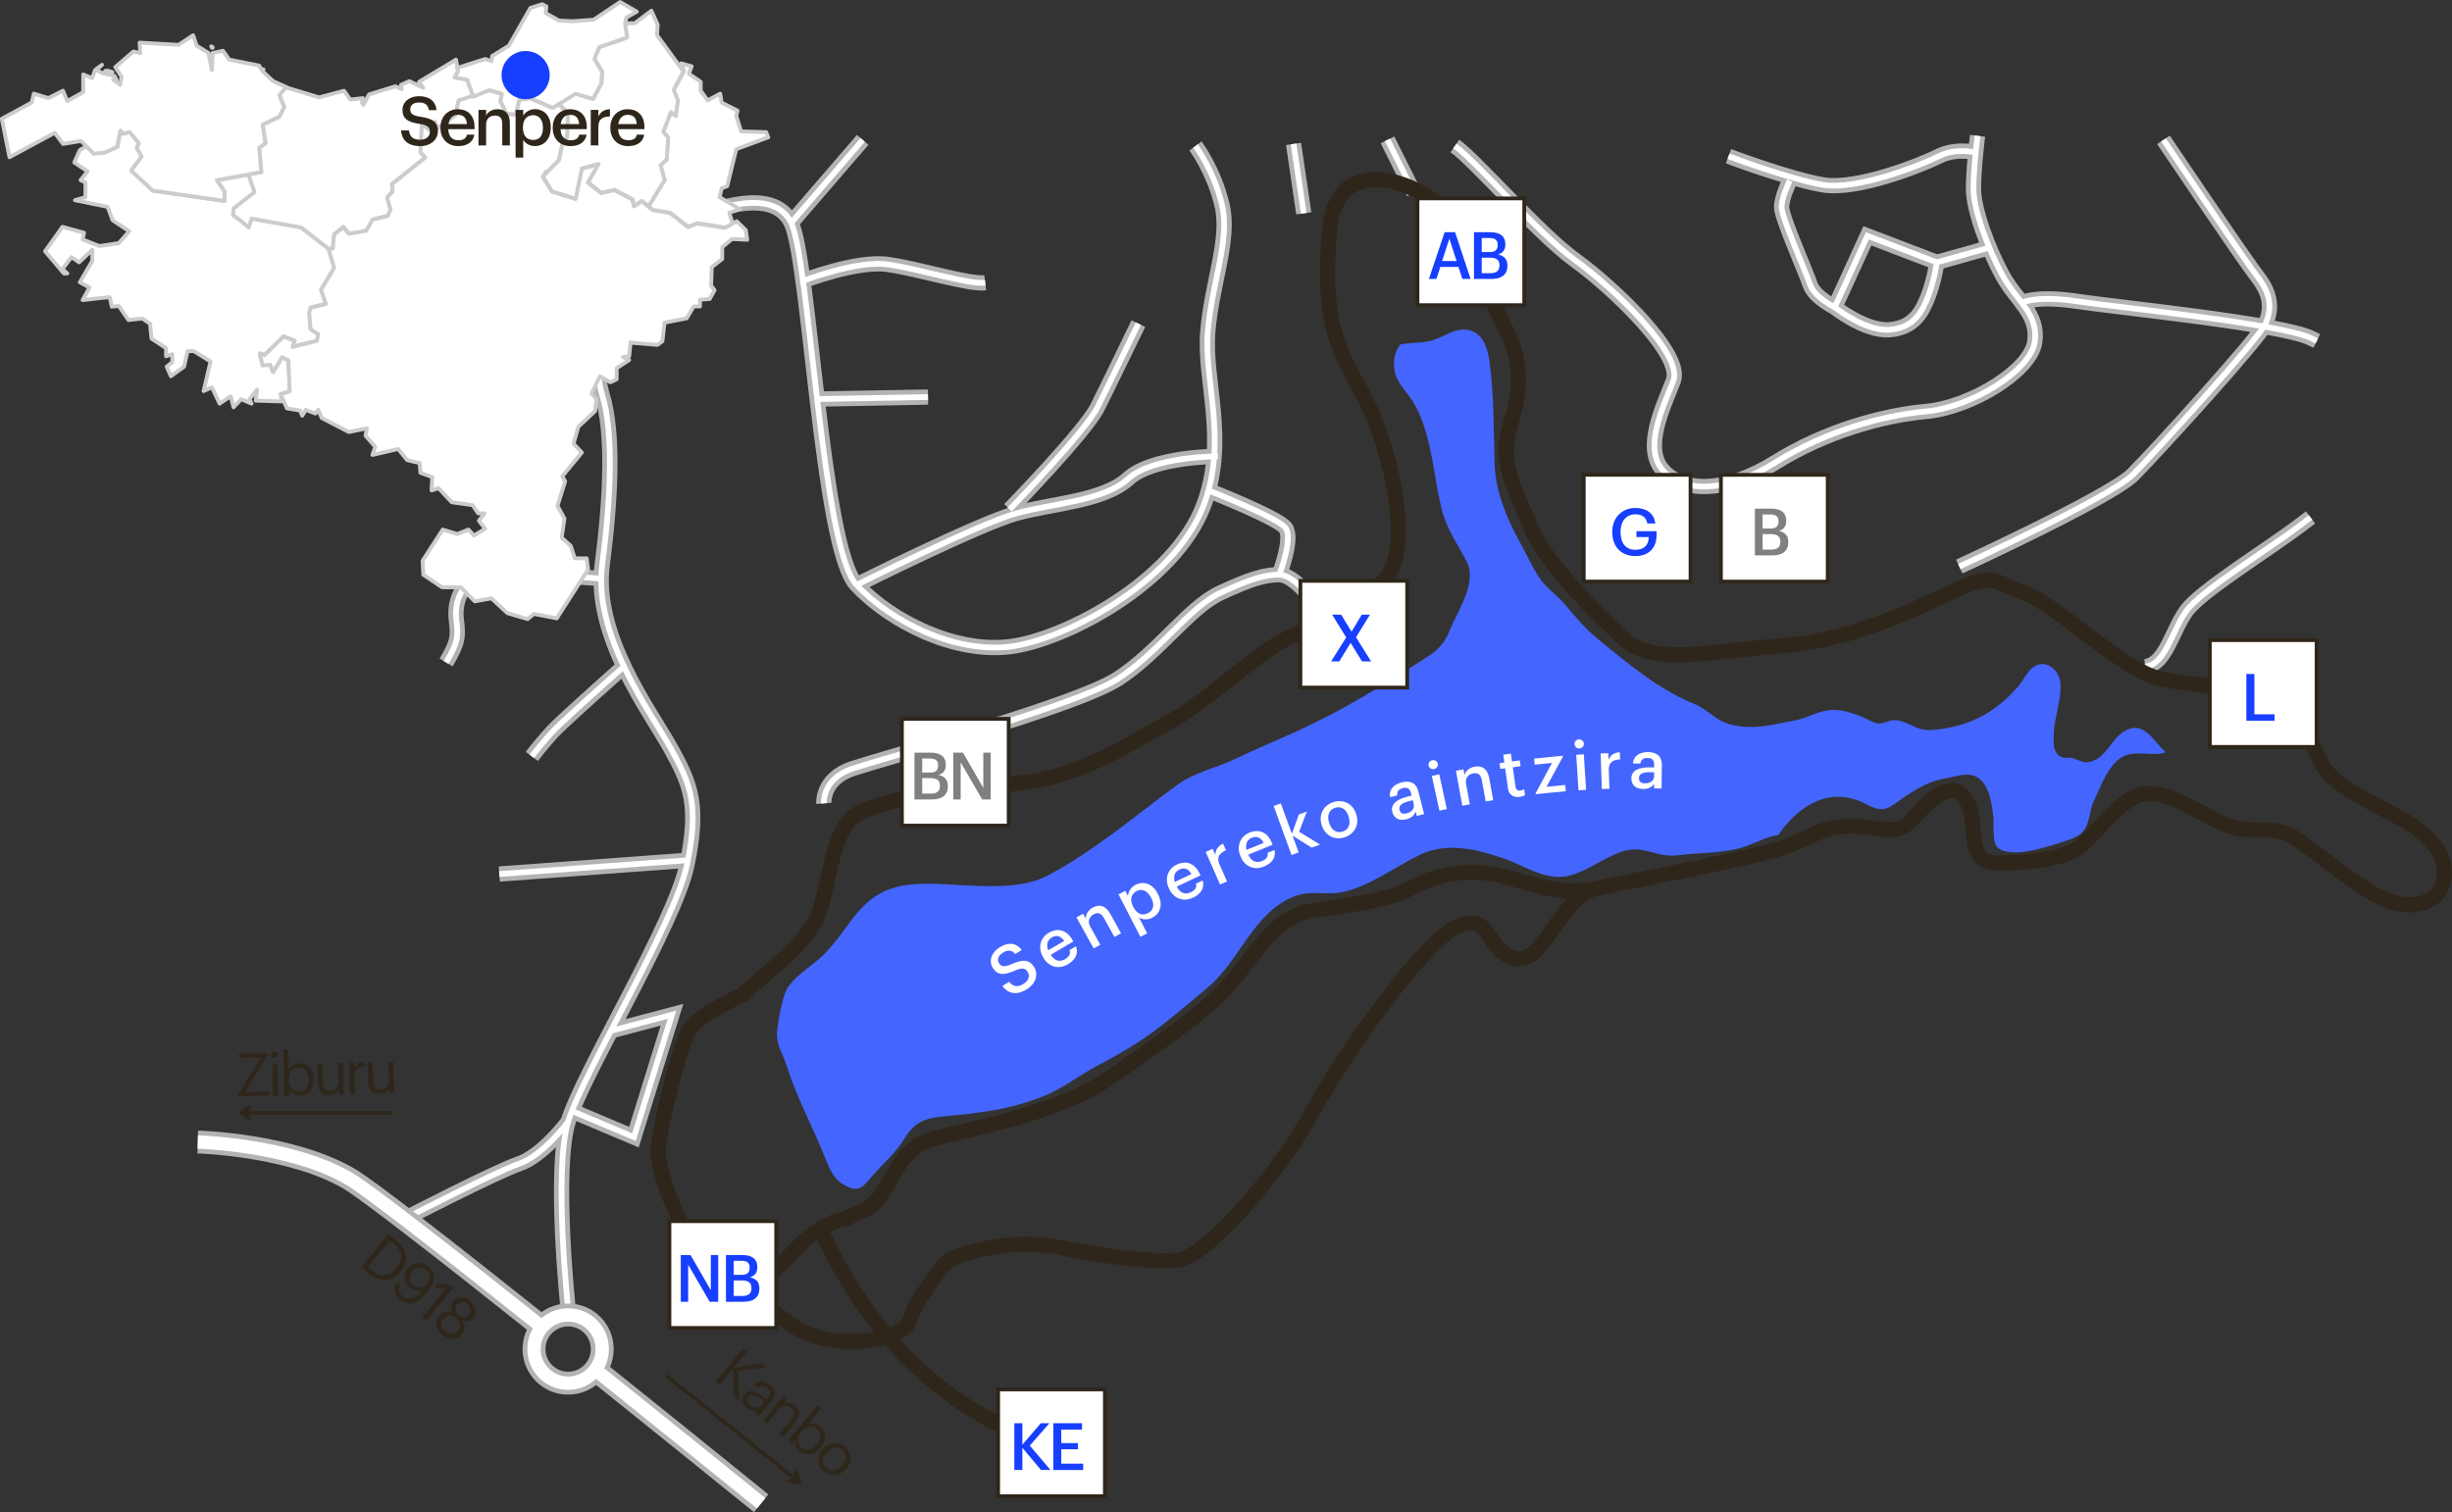 <?xml version="1.0" encoding="UTF-8"?><svg id="Capa_2" xmlns="http://www.w3.org/2000/svg" viewBox="0 0 633.23 390.62"><rect x="0" y="0" width="633.23" height="390.62" fill="#333333" stroke="none"/><defs><style>.cls-1{fill:gray;}.cls-2,.cls-3,.cls-4,.cls-5,.cls-6,.cls-7{fill:none;stroke-miterlimit:10;}.cls-2,.cls-4{stroke-width:3.94px;}.cls-2,.cls-7{stroke:#2f261b;}.cls-3{stroke-width:3.45px;}.cls-3,.cls-6{stroke:#fff;}.cls-4,.cls-5{stroke:#b3b3b3;}.cls-5{stroke-width:5.91px;}.cls-8,.cls-9{fill:#fff;}.cls-9{stroke:#ccc;stroke-linecap:round;stroke-linejoin:round;}.cls-10{fill:#2f261b;}.cls-11{fill:#2f261b;}.cls-6{stroke-width:1.48px;}.cls-12{fill:#173fff;}.cls-7{stroke-width:.98px;}.cls-13{fill:#4565ff;}</style></defs><g id="Kaleak"><path class="cls-4" d="M308.74,37.71s4.75,6.33,6.86,15.29c2.11,8.96-2.64,20.04-3.69,32.7-1.06,12.66,5.27,27.95-1.06,44.83-7.44,19.83-35.86,34.81-50.1,36.52-14.24,1.71-30.59-6.46-39.55-15.95-8.97-9.49-12.13-83.85-16.88-93.55-4.75-9.7-21.09-4.02-35.86,3.37-14.77,7.38-15.82,31.64-12.94,41.13,2.88,9.49,2.39,25.31,0,43.77-2.39,18.46,12.41,37.97,17.68,47.46,5.27,9.49,7.38,14.77,4.22,30.06-3.16,15.29-26.9,53.79-30.71,66.45-3.82,12.66.04,48.65.04,48.65M161.08,172.19s-14.24,12.66-17.4,15.82c-3.16,3.16-6.33,7.38-6.33,7.38M155.81,149.51s-26.37-2.11-31.64-.53c-5.27,1.58-6.86,6.86-6.33,11.08.53,4.22.53,5.8-2.64,11.07M314.55,117.87s-16.88,0-23.2,5.8c-6.33,5.8-19.51,6.33-29,8.97-9.49,2.64-41.13,18.46-41.13,18.46M338.8,154.78s-4.75-6.33-8.44-6.33-7.38,1.06-15.29,4.75c-7.91,3.69-15.82,15.29-26.37,22.15-10.55,6.86-60.65,20.57-68.56,23.2-7.91,2.64-7.38,8.97-7.38,8.97M330.37,148.45s3.69-9.49,1.58-12.13c-2.11-2.64-19.51-9.49-19.51-9.49M375.72,37.71c5.27,3.69,21.62,22.68,31.11,29.53,9.49,6.86,27.95,24.26,25.31,31.12-2.64,6.85-7.91,17.4-2.64,23.2,5.27,5.8,16.35,5.8,29-2.11,12.66-7.91,27.42-12.13,39.02-13.18,11.6-1.06,26.9-10.55,27.95-17.93,1.05-7.38-4.75-10.55-8.44-17.4-3.69-6.86-7.38-16.87-7.38-22.15s1.05-13.71,1.05-13.71M462.21,46.67s-2.11,4.22-2.11,6.86,6.33,16.87,7.38,20.04c1.06,3.16,6.33,5.8,6.33,5.8l8.44-18.46,17.93,6.86,13.18-3.69M446.39,40.35s15.29,5.8,24.26,7.38c8.97,1.58,25.84-5.27,30.06-7.38,4.22-2.11,8.97-1.06,8.97-1.06M473.81,79.37s7.91,6.33,14.24,5.8c6.33-.53,8.44-4.75,10.02-8.96,1.58-4.22,2.11-8.44,2.11-8.44M598.32,88.07c-.58-.29-1.13-.55-1.64-.79-7.91-3.69-50.1-7.91-60.65-9.49-10.55-1.58-14.24.53-14.24.53M553.97,172.19c5.27-.53,6.85-8.97,10.55-14.24,3.69-5.28,21.09-15.82,30.06-22.68.73-.56,1.44-1.1,2.12-1.61M505.98,146.35s39.02-17.93,44.83-23.73c5.8-5.8,32.7-35.34,34.28-39.03,1.58-3.69,1.58-7.38-2.11-12.13-3.69-4.75-24.26-35.33-24.26-35.33M210.66,103.1l29-.53M254.43,73.04c-4.22.53-17.4-3.69-25.31-4.75-7.91-1.06-21.62,4.22-21.62,4.22M260.75,131.58s19.51-20.04,22.68-26.37c3.16-6.33,10.55-21.62,10.55-21.62M204.33,57.55l18.46-21.42M365.17,49.84l-6.85-13.71M336.7,55.11l-2.64-17.93M146.72,289.79s-6.45,8.68-12.59,10.8c-6.13,2.12-28.55,13.69-28.55,13.69M177.32,222.24l-48.38,3.54M157.49,266.37l16.05-4.25-9.83,31.62-15.65-6.61"/><path class="cls-6" d="M308.74,37.71s4.75,6.33,6.86,15.29c2.11,8.96-2.64,20.04-3.69,32.7-1.06,12.66,5.27,27.95-1.06,44.83-7.44,19.83-35.86,34.81-50.1,36.52-14.24,1.71-30.59-6.46-39.55-15.95-8.97-9.49-12.13-83.85-16.88-93.55-4.75-9.7-21.09-4.02-35.86,3.37-14.77,7.38-15.82,31.64-12.94,41.13,2.88,9.49,2.39,25.31,0,43.77-2.39,18.46,12.41,37.97,17.68,47.46,5.27,9.49,7.38,14.77,4.22,30.06-3.16,15.29-26.9,53.79-30.71,66.45-3.82,12.66.04,48.65.04,48.65M161.08,172.19s-14.24,12.66-17.4,15.82c-3.16,3.16-6.33,7.38-6.33,7.38M155.81,149.51s-26.37-2.11-31.64-.53c-5.27,1.58-6.86,6.86-6.33,11.08.53,4.22.53,5.8-2.64,11.07M314.55,117.87s-16.88,0-23.2,5.8c-6.33,5.8-19.51,6.33-29,8.97-9.49,2.64-41.13,18.46-41.13,18.46M338.8,154.78s-4.75-6.33-8.44-6.33-7.38,1.06-15.29,4.75c-7.91,3.69-15.82,15.29-26.37,22.15-10.55,6.86-60.65,20.57-68.56,23.2-7.91,2.64-7.38,8.97-7.38,8.97M330.37,148.45s3.69-9.49,1.58-12.13c-2.11-2.64-19.51-9.49-19.51-9.49M375.72,37.71c5.27,3.69,21.62,22.68,31.11,29.53,9.49,6.86,27.95,24.26,25.31,31.12-2.64,6.85-7.91,17.4-2.64,23.2,5.27,5.8,16.35,5.8,29-2.11,12.66-7.91,27.42-12.13,39.02-13.18,11.6-1.06,26.9-10.55,27.95-17.93,1.05-7.38-4.75-10.55-8.44-17.4-3.69-6.86-7.38-16.87-7.38-22.15s1.05-13.71,1.05-13.71M462.21,46.67s-2.11,4.22-2.11,6.86,6.33,16.87,7.38,20.04c1.06,3.16,6.33,5.8,6.33,5.8l8.44-18.46,17.93,6.86,13.18-3.69M446.39,40.35s15.29,5.8,24.26,7.38c8.97,1.58,25.84-5.27,30.06-7.38,4.22-2.11,8.97-1.06,8.97-1.06M473.81,79.37s7.91,6.33,14.24,5.8c6.33-.53,8.44-4.75,10.02-8.96,1.58-4.22,2.11-8.44,2.11-8.44M598.32,88.07c-.58-.29-1.13-.55-1.64-.79-7.91-3.69-50.1-7.91-60.65-9.49-10.55-1.58-14.24.53-14.24.53M553.97,172.19c5.27-.53,6.85-8.97,10.55-14.24,3.69-5.28,21.09-15.82,30.06-22.68.73-.56,1.44-1.1,2.12-1.61M505.98,146.35s39.02-17.93,44.83-23.73c5.8-5.8,32.7-35.34,34.28-39.03,1.58-3.69,1.58-7.38-2.11-12.13-3.69-4.75-24.26-35.33-24.26-35.33M210.66,103.1l29-.53M254.43,73.04c-4.22.53-17.4-3.69-25.31-4.75-7.91-1.06-21.62,4.22-21.62,4.22M260.75,131.58s19.51-20.04,22.68-26.37c3.16-6.33,10.55-21.62,10.55-21.62M204.33,57.55l18.46-21.42M365.17,49.84l-6.85-13.71M336.7,55.11l-2.64-17.93M146.72,289.79s-6.45,8.68-12.59,10.8c-6.13,2.12-28.55,13.69-28.55,13.69M177.32,222.24l-48.38,3.54M157.49,266.37l16.05-4.25-9.83,31.62-15.65-6.61"/><path class="cls-5" d="M153.87,353.92c13.88,11.12,28.61,23,42.7,34.4M139.52,342.45c-24.77-19.74-44.61-35.19-49.44-38.01-15.1-8.81-39.01-9.44-39.01-9.44M146.72,339.68c-4.87,0-8.81,3.94-8.81,8.81s3.94,8.81,8.81,8.81,8.81-3.94,8.81-8.81-3.94-8.81-8.81-8.81Z"/><path class="cls-3" d="M153.87,353.92c13.88,11.12,28.61,23,42.7,34.4M139.52,342.45c-24.77-19.74-44.61-35.19-49.44-38.01-15.1-8.81-39.01-9.44-39.01-9.44M146.72,339.68c-4.87,0-8.81,3.94-8.81,8.81s3.94,8.81,8.81,8.81,8.81-3.94,8.81-8.81-3.94-8.81-8.81-8.81Z"/></g><g id="Grafikoak"><path class="cls-13" d="M458,187.17c-4.06.81-9.06,1.05-12.92-.67-2.67-1.19-4.59-3.47-7.33-4.57-9.22-3.72-17.42-10.53-25.2-16.95-3.01-2.48-5.62-5.54-8.23-8.65-2.14-2.55-5.04-4.41-6.87-7.21-1.77-2.71-3.27-6.02-4.85-8.9-3.47-6.32-6.38-13.08-6.62-20.39-.28-8.77-.09-18.02-1.38-26.79-.5-3.41-1.7-7.13-5.61-7.83-3.29-.59-6.25,1.94-9.3,2.77-2.52.69-5.52.47-8.11,1.02-1.34,1.84-1.87,3.98-1.42,6.78.47,2.95,2.84,5.1,4.4,7.47,1.84,2.79,3.01,5.97,3.9,9.17,1.77,6.33,2.27,12.93,3.91,19.29,1.39,5.35,4.08,8.84,6.39,13.33,2.85,5.54-2.41,12.83-4.42,17.93-1.11,2.83-2.8,4.8-5.38,6.47-11.26,7.33-22.19,14.08-34.54,19.68-5.08,2.3-10.13,4.39-15.15,6.79-5.29,2.53-10.79,3.53-15.53,7.04-10.72,7.93-21.51,17.09-33.31,23.28-8.41,4.41-21.44,2.05-31.01,2.05s-14.52,2.57-19.88,9.85c-2.26,3.07-4.37,6.12-7.21,8.84-2.75,2.63-7.4,5.33-9.13,8.58-1.25,2.35-2.21,7.98-2.5,10.71-.38,3.55,1.42,5.75,2.52,9.24,2.6,8.24,6.65,15.49,9.7,23.19,1.12,2.83,2.23,5.59,4.51,7.04,4.3,2.75,5.36.93,7.89-2.01,2.94-3.41,5.93-5.8,8.43-9.86,2.33-3.79,4.91-5,9.52-5.44,9.65-.91,17.75-1.73,26.8-5.5,4.8-2,8.99-5.38,13.32-7.64,5.92-3.09,11.5-6.39,16.73-10.49,3.97-3.12,8.1-6.59,11.74-9.67,5.78-4.89,8.99-11.87,13.98-17.43,2.45-2.73,5.29-5.03,8.78-6.27,4.27-1.51,8.24-.03,12.55-1.08,7.01-1.71,13.08-6.41,19.5-9.52,6.87-3.33,14.3-1.53,21.4.83,5.53,1.84,10.94,5.97,16.93,4.6,5.69-1.3,11.02-6.26,16.34-6.79,3.21-.32,6.06,1.24,9.19,1.5,2.47.21,4.96-.37,7.44-.48,3.66-.17,7.4-.46,10.95-1.28,3.48-.81,6.98-3.09,10.31-3.51,5.54-8,13.67-12.79,22.91-7.86,4.78,2.55,5.9.58,9.8-2.03,3.17-2.13,6.37-4.03,10.2-4.67,3.44-.57,6.84-2.23,9.54.49,2.16,2.19,2.79,6.41,3.08,9.29.19,1.98-.37,7.13,1.34,8.25,3.63,2.36,11.05.07,14.73-1.1,1.93-.61,5.22-1.46,6.72-2.86,2.32-2.16,1.84-5.55,3.18-8.3,1.9-3.91,4.07-10.52,8.63-11.91,3.15-.96,7.14.42,9.98-.66-3.08-2.63-5.44-8.1-10.26-5.72-4.04,2-5.26,8.14-10.39,8.29-.93.03-2.62-.87-3.53-1.09-1.13-.27-2.29.25-3.35-.54-1.71-1.28-1.49-3.91-1.42-5.8.15-4.22,2.13-9.22,1.7-13.19-.23-2.18-1.95-4.54-4.42-4.74-3.29-.26-4.65,3.68-6.48,5.78-6.02,6.87-12.62,10.4-22.06,11.23-4.07.36-5.67-1.88-9.18-2.48-1.93-.33-3.14.85-4.66.81-1.58-.05-3.04-1.21-4.69-1.82-2.59-.96-5.32-1.95-8.24-1.61-3.3.38-5.98,2.21-9.25,2.72,0,0-5.09,1.02-5.1,1.02Z"/><path class="cls-2" d="M218.42,314.83c-3.78.63-7.55,2.52-12.59,7.55-5.04,5.03-10.7,12.59-19.51,6.92-8.81-5.66-16.99-26.43-16.36-32.72.63-6.29,5.66-27.06,8.18-30.83,2.52-3.78,13.69-8.81,13.69-8.81,3.78-3.78,14.63-11.8,18.41-18.41,3.78-6.61,3.78-20.29,8.97-26.43,5.19-6.14,28.79-8.02,44.84-9.91,16.05-1.89,28.79-10.86,37.76-15.58,8.97-4.72,21.71-16.99,29.73-21.24,8.02-4.25,19.35-7.55,26.43-16.05,7.08-8.5.94-34.93-6.14-47.67-7.08-12.74-10.38-19.82-8.49-42,1.89-22.18,25.01-11.33,30.21-4.72,5.19,6.61,8.02,15.58,15.34,30.19,3.64,7.28,4.48,14.17,1.18,24.55-3.3,10.38,1.59,17.18,5.19,26.43,3.3,8.49,16.99,22.65,24.54,29.26,7.55,6.61,21.71,2.83,40.59,1.42,18.88-1.42,35.87-10.38,45.31-14.63,9.44-4.25,8.97-1.89,16.99.94,8.02,2.83,25.96,20.29,34.92,22.18,8.97,1.89,21.24,2.36,27.85,5.19,6.61,2.83,10.85,9.44,13.69,16.05,2.83,6.61,14.63,11.33,21.24,15.1,6.61,3.78,11.29,8.49,10.85,14.63-.47,6.61-7.08,8.97-14.16,6.61-7.08-2.36-20.29-14.16-25.48-16.99-5.19-2.83-10.86,0-17.94-3.3-7.08-3.3-13.22-8.02-19.35-7.55-6.14.47-12.27,9.44-16.52,13.21-4.25,3.78-13.69,4.72-22.18,4.72s-4.25-10.85-8.02-16.52c-3.77-5.66-9.91.94-13.69,5.19-3.77,4.25-7.08,2.36-13.69,1.89-6.61-.47-9.91.94-16.52,4.25-6.61,3.3-43.42,9.91-51.92,11.8-8.5,1.89-14.63-.94-24.07-3.3-9.44-2.36-17.46,0-23.6,3.3-6.13,3.3-16.05,4.25-25.01,5.66-8.97,1.42-12.74,8.02-19.82,16.99-7.08,8.97-20.3,17.46-33.04,26.43-12.74,8.97-36.81,13.21-45.31,15.57-8.5,2.36-10.38,10.86-14.16,15.58-1.3,1.63-3.23,2.81-5.28,3.56l-3.06,1.48Z"/><path class="cls-2" d="M186.33,329.3c5.66,3.78,13.84,10.07,19.51,13.84,5.66,3.78,16.99,4.41,23.91,1.89,6.92-2.52,3.77-3.78,8.18-10.07,4.4-6.29,5.03-9.44,11.96-11.33,6.92-1.89,15.1-3.15,24.54-1.26,9.44,1.89,22.02,3.78,29.58,3.15,7.55-.63,26.43-22.65,34.61-37.76,8.18-15.1,28.95-44.68,37.76-48.46,8.81-3.78,6.92,5.66,14.47,8.18,7.55,2.52,11.64-15.1,20.92-17.93"/><rect class="cls-8" x="366.06" y="51.25" width="27.58" height="27.58"/><rect class="cls-7" x="366.06" y="51.25" width="27.58" height="27.58"/><path class="cls-12" d="M373.08,59.98h2.7l4,12.08h-2.13l-1.01-3.11h-4.68l-1.01,3.11h-1.94l4.07-12.08ZM372.43,67.42h3.73l-1.86-5.74-1.88,5.74Z"/><path class="cls-12" d="M380.65,59.98h4.16c2.43,0,3.95.91,3.95,3.14v.07c0,1.17-.52,2.13-1.89,2.55,1.67.39,2.42,1.27,2.42,2.87v.07c0,2.25-1.52,3.38-4.11,3.38h-4.53v-12.08ZM384.61,65.12c1.55,0,2.16-.57,2.16-1.86v-.07c0-1.22-.69-1.71-2.2-1.71h-1.91v3.63h1.94ZM384.96,70.56c1.57,0,2.28-.69,2.28-1.99v-.07c0-1.3-.73-1.94-2.45-1.94h-2.13v4h2.3Z"/><rect class="cls-8" x="409" y="122.65" width="27.58" height="27.58"/><rect class="cls-7" x="409" y="122.65" width="27.58" height="27.58"/><path class="cls-12" d="M416.36,137.51v-.13c0-3.58,2.48-6.17,5.98-6.17,2.55,0,4.81,1.17,5.14,4.02h-2.06c-.29-1.69-1.42-2.38-3.04-2.38-2.45,0-3.87,1.81-3.87,4.53v.13c0,2.69,1.27,4.51,3.87,4.51,2.3,0,3.4-1.42,3.4-3.18v-.1h-3.16v-1.52h5.19v1.05c0,3.38-2.11,5.37-5.46,5.37-3.82,0-5.98-2.57-5.98-6.13Z"/><rect class="cls-8" x="444.43" y="122.66" width="27.58" height="27.58"/><rect class="cls-7" x="444.43" y="122.66" width="27.58" height="27.58"/><path class="cls-1" d="M453.19,131.39h4.16c2.43,0,3.95.91,3.95,3.14v.07c0,1.17-.52,2.13-1.89,2.55,1.67.39,2.42,1.27,2.42,2.87v.07c0,2.25-1.52,3.38-4.1,3.38h-4.53v-12.08ZM457.14,136.53c1.55,0,2.16-.57,2.16-1.86v-.07c0-1.22-.69-1.71-2.2-1.71h-1.91v3.63h1.94ZM457.5,141.97c1.57,0,2.28-.69,2.28-1.99v-.07c0-1.3-.73-1.94-2.45-1.94h-2.13v4h2.3Z"/><rect class="cls-8" x="335.83" y="150.04" width="27.58" height="27.58"/><rect class="cls-7" x="335.83" y="150.04" width="27.58" height="27.58"/><path class="cls-12" d="M347.66,164.66l-3.63-5.88h2.33l2.67,4.39,2.65-4.39h2.11l-3.6,5.84,3.89,6.23h-2.35l-2.94-4.8-2.92,4.8h-2.11l3.9-6.2Z"/><rect class="cls-8" x="232.92" y="185.69" width="27.58" height="27.58"/><rect class="cls-7" x="232.92" y="185.69" width="27.58" height="27.58"/><path class="cls-1" d="M236.15,194.43h4.16c2.43,0,3.95.91,3.95,3.14v.07c0,1.17-.52,2.13-1.89,2.55,1.67.39,2.42,1.27,2.42,2.87v.07c0,2.25-1.52,3.38-4.1,3.38h-4.53v-12.08ZM240.11,199.57c1.55,0,2.16-.57,2.16-1.86v-.07c0-1.22-.69-1.71-2.2-1.71h-1.91v3.63h1.94ZM240.46,205c1.57,0,2.28-.69,2.28-1.99v-.07c0-1.3-.73-1.94-2.45-1.94h-2.13v4h2.3Z"/><path class="cls-1" d="M246.18,194.43h2.52l5.24,9.1v-9.1h1.91v12.08h-2.2l-5.56-9.59v9.59h-1.91v-12.08Z"/><rect class="cls-8" x="570.69" y="165.36" width="27.58" height="27.58"/><rect class="cls-7" x="570.69" y="165.36" width="27.58" height="27.58"/><path class="cls-12" d="M580.12,174.1h2.08v10.42h5.22v1.66h-7.3v-12.08Z"/><rect class="cls-8" x="172.88" y="315.45" width="27.58" height="27.58"/><rect class="cls-7" x="172.88" y="315.45" width="27.58" height="27.58"/><path class="cls-12" d="M175.81,324.19h2.52l5.24,9.1v-9.1h1.91v12.08h-2.2l-5.56-9.59v9.59h-1.91v-12.08Z"/><path class="cls-12" d="M187.47,324.19h4.16c2.43,0,3.95.91,3.95,3.14v.07c0,1.17-.52,2.13-1.89,2.55,1.67.39,2.42,1.27,2.42,2.87v.07c0,2.25-1.52,3.38-4.1,3.38h-4.53v-12.08ZM191.43,329.32c1.55,0,2.16-.57,2.16-1.86v-.07c0-1.22-.69-1.71-2.2-1.71h-1.91v3.63h1.94ZM191.78,334.76c1.57,0,2.28-.69,2.28-1.99v-.07c0-1.3-.73-1.94-2.45-1.94h-2.13v4h2.3Z"/><path class="cls-2" d="M212.12,318c11.11,24.06,26.84,40.65,46.79,50.48"/><rect class="cls-8" x="257.76" y="358.91" width="27.58" height="27.58"/><rect class="cls-7" x="257.76" y="358.91" width="27.58" height="27.58"/><path class="cls-12" d="M261.95,367.64h2.08v5.56l4.76-5.56h2.23l-5.08,5.79,5.34,6.28h-2.45l-4.8-5.71v5.71h-2.08v-12.08Z"/><path class="cls-12" d="M272.01,367.64h7.43v1.64h-5.37v3.5h4.31v1.59h-4.31v3.72h5.66v1.64h-7.72v-12.08Z"/></g><g id="Mapa"><path class="cls-9" d="M117.76,15.41l.54,3.06-.9,1.53,3.23.57,1.62,4.4-3.77.96-.89,3.82-4.67,3.44-.54-1.72-.9.19-.18,2.1-2.33-1.72-.36,7.26,1.26,1.34-8.62,6.88.18,1.92-1.44,1.52.9,3.06-.72,1.72-3.95.96-.72,2.1-1.8,1.14-3.59.38-1.44-1.72-2.33,1.91-.36,3.44-1.08.38-7.18-5.54-12.75-2.29-.72,2.29-4.13-3.25.18-1.91,5.39-4.01-1.62-4.59,3.41-.57-.54-6.31,1.62-1.15-.72-4.78,4.31-2.1,1.26-2.48-1.26-3.06,1.44-2.1,8.8,2.68,6.46-1.72,1.62,2.29,3.23-.38-.18,1.34.36.38,1.43-2.68,6.82-2.1,1.61.77-.18-1.14,2.15-.96,3.59,1.72-1.08-1.53,9.52-5.74"/><path class="cls-9" d="M62.45,57.26l1.8,1.53.72-2.29,12.75,2.29,7.18,5.54,1.44,4.78-3.41,5.73,1.26,3.63-3.95.95-.36,1.34.36,4.2,1.98,1.34-.36,1.72-6.29,1.53.54-1.53-2.87-1.15-4.85,4.78-1.26-.38.71,3.06,1.98-.19.72,1.91,2.33-3.82,1.62.77.36,8.03-2.34.76.18,1.91-6.64-.2.36-2.87-1.98,2.49.54,1.15-2.69-1.15-1.98,2.1-.72-2.86-2.87,1.91-1.98-4.2-2.15.96,1.79-7.65-4.31-2.67h-1.62l-.9,4.01-3.41,2.48-1.08-2.48,1.44-1.15v-2.1l-1.61.57v-2.11l-3.77-2.48-.36-3.82-1.98-1.34-3.59.38-2.51-3.63-1.8.19-.54-2.48-7,.77,1.79-3.25-2.51-1.34,3.23-5.54v-2.87l-3.41,3.25-1.97-1.34-2.33,3.06,1.26,1.15h-.9l-4.85-5.73,4.49-6.31,5.57,1.53-.36,1.72,4.31,1.72,5.03-.76,2.69-3.06-4.31-2.87-1.26-3.44-8.44-1.72,2.7-.77v-3.82l-1.26-.57,1.8-2.29-3.41-2.29,1.44-3.25,1.8-.95,1.79,1.91,6.11-1.72.72-4.01.18-.19.54.77,1.8-.38,2.33,2.87-.54,1.15,1.26,2.29-2.69,3.63,5.57,5.16,18.5,2.67v-2.48l-1.98-2.87,8.08-1.53,1.62,4.59-5.39,4.2-.18,1.72,2.33,1.72"/><path class="cls-9" d="M190.14,29.93l1.25,4.01,6.47.19.54,1.34-8.26,3.06-2.34,9.56-1.43.57-.54,2.29,5.21,3.06-2.7.96.9,2.87-1.98.95-7.18-1.15-2.33.95-4.67-3.63-4.49-.76-1.08-.96,4.13-6.69-1.08-3.82,1.61-1.53.36-5.73-1.26-1.34,1.98-5.16,1.26.96.54-4.01-1.08-2.68,2.69-4.78-.72-2.1,2.69.77-.72,1.91,3.05,2.1v2.29l1.8,2.49,3.23-1.72.36,2.29,4.13,2.1-.36,1.34"/><path class="cls-9" d="M162.84,88.42l-.36,3.63-1.62.19,1.62.77-3.23,2.1v2.87l-1.62.76-2.7-1.53-2.15,4.4,1.26,1.53-.36,3.06-4.31,4.02-1.26,4.39,2.15,2.29-5.03,6.12.72,1.34-1.98,6.31,1.8,3.25-.72,4.97,2.33,2.1,1.07,3.25h3.06l.36,2.87-8.08,12.62-5.93-1.15-1.61,1.34-5.2-1.53-4.13-3.82-4.31.77-3.59-3.63h-4.85l-4.85-3.25-.18-3.63,5.2-8.03,3.77,1.15,2.87-1.15,1.43,1.53,2.87-1.72-1.61-2.1,1.44-1.91h-1.62l-1.44-2.1-5.39-.76-3.41-3.63-1.8.58.18-3.44-3.06-1.14-.18-2.49-3.23-.76-2.33-2.87-6.64,1.53.72-2.1-2.51-2.87.36-1.91-4.67.96-7.01-3.63-.9-2.1-.72.95-2.51-.95-.9,1.53-.54-1.34-3.41-.57-1.62-3.63,2.34-.76-.36-8.03-1.62-.77-2.33,3.82-.72-1.91-1.98.19-.71-3.06,1.26.38,4.85-4.78,2.87,1.15-.54,1.53,6.29-1.53.36-1.72-1.98-1.34-.36-4.2.36-1.34,3.95-.95-1.26-3.63,3.41-5.73-1.44-4.78,1.08-.19.36-3.63,2.33-1.91,1.44,1.72,4.49-.76,1.62-2.87,3.95-.96.72-1.72-.9-3.06,1.44-1.52-.18-1.92,8.62-6.88-1.26-1.34.36-7.26,2.33,1.72.18-2.1.9-.19.54,1.72,4.67-3.44.89-3.82,7.9-2.68,3.23.95-.36,1.91,1.62,3.25,2.33.19.9-3.83,2.88-.38,5.74,2.49,1.62-.96,2.34,2.29-.18,6.31-1.08.96-1.08,4.97-4.13,4.21,2.33,3.83,6.11,1.91,1.62-7.83,4.31-1.15-2.7,4.78,3.41,2.68,3.41-.77,4.67,2.49.36,1.72,1.98-1.34,2.87,2.3,4.49.76,4.67,3.63,2.33-.95,7.18,1.15,3.05-1.72,2.34,2.29.36,2.49-3.95-.19-2.51,2.1v3.06l-2.69,2.1-.18,4.78.9,1.15-1.26,2.3-2.51.19v1.73h-1.62l-1.8,3.06-5.74,1.14-.54,4.78-1.26.95-7.01-.57"/><path class="cls-9" d="M68.02,17.89v.19h-.18l.18-.19"/><path class="cls-9" d="M54.55,11.97l.36.19v.19h-.18l-.18-.38"/><path class="cls-9" d="M49.88,9.1l.9,2.68,3.05,1.91.89,4.4.18-4.4,2.69-.57,1.62,2.29,7.72,1.53.72,1.34,2.87,2.67,3.41,1.53-1.8,2.1,1.26,3.06-1.26,2.48-4.31,2.1.72,4.78-1.62,1.15.54,6.31-11.49,2.1,1.98,2.87v2.48l-18.5-2.67-5.57-5.16,2.69-3.63-1.26-2.29.54-1.15-2.33-2.87-1.8.38-.54-.77-.18.19-.72,4.01-3.41,1.53-2.69.19-3.23-3.25-4.67.76-2.15-2.87-11.68,6.31-1.98-9.94,7.72-4.2.54-2.29,3.77,1.15,3.77-1.91,1.08,2.68,4.13-2.29v-4.59l2.34.95.72-2.1,1.8-1.34-1.44,1.34,1.8.96.54-.76h.72l1.08.38-1.98.38,2.52.58.54,1.14-.9-.19,1.8,1.34.36-2.1-1.61-2.49,4.67-4.01,1.79.38-.18-2.67,10.06.57,3.77-2.48"/><path class="cls-9" d="M158.71,49.04l-3.41.77-3.41-2.68,2.7-4.78-4.31,1.15-1.62,7.83-6.11-1.91-2.33-3.83,4.13-4.21,1.08-4.97,1.08-.96.18-6.31-2.34-2.29,4.31-2.68,4.49,1.34,2.16-4.01.18-3.06-1.98-3.25,1.26-3.06,5.39-1.72,1.79-.77-.54-3.63h2.51l4.31-3.25,1.62,3.63-.18,2.68,6.82,9.36-2.51,4.78,1.08,2.68-.54,4.01-1.26-.96-1.98,5.16,1.26,1.34-.36,5.73-1.61,1.53,1.08,3.82-4.13,6.69-1.8-1.34-1.98,1.34-.36-1.72-4.67-2.49"/><path class="cls-9" d="M140.39,45.41l.54-.95.18-.19-.18.19-.54.95"/><path class="cls-9" d="M136.98,25.35l-2.88.38-.9,3.83-2.33-.19-1.62-3.25.36-1.91-3.23-.95-4.13,1.72-1.62-4.4-3.23-.57.9-1.53-.18-.95,7.18-2.29,1.62.57.18-1.34,4.31-2.67,5.57-9.75,3.05-.96,1.08.58-.18,1.72,3.41,1.91,3.41.19,5.57-.39,6.82-4.58,4.31,2.48-2.69,1.53-.36,1.53.54,3.63-7.18,2.49-1.26,3.06,1.98,3.25-.18,3.06-2.16,4.01-4.49-1.34-5.93,3.63-5.74-2.49"/><path class="cls-12" d="M141.96,19.4c0,3.44-2.79,6.22-6.22,6.22s-6.22-2.79-6.22-6.22,2.79-6.22,6.22-6.22,6.22,2.79,6.22,6.22Z"/><path class="cls-11" d="M103.56,33.68h2.05c.18,1.32.72,2.42,2.93,2.42,1.44,0,2.48-.81,2.48-2.04s-.6-1.74-2.72-2.07c-2.85-.4-4.36-1.26-4.36-3.58,0-2.04,1.72-3.56,4.29-3.56s4.27,1.23,4.51,3.6h-1.97c-.25-1.39-1.04-1.97-2.55-1.97s-2.27.72-2.27,1.74c0,1.07.44,1.62,2.71,1.95,2.85.42,4.43,1.25,4.43,3.72,0,2.16-1.84,3.85-4.55,3.85-3.41,0-4.79-1.74-4.99-4.06Z"/><path class="cls-11" d="M113.75,33.07v-.14c0-2.83,1.9-4.72,4.5-4.72,2.25,0,4.3,1.32,4.3,4.62v.54h-6.78c.07,1.86.98,2.86,2.63,2.86,1.3,0,2.02-.51,2.18-1.44h1.91c-.3,1.91-1.84,2.95-4.14,2.95-2.67,0-4.6-1.79-4.6-4.67ZM120.59,32.05c-.12-1.67-.97-2.39-2.34-2.39s-2.21.91-2.44,2.39h4.78Z"/><path class="cls-11" d="M123.57,28.38h1.97v1.46c.44-.88,1.46-1.63,2.97-1.63,1.86,0,3.16,1.05,3.16,3.62v5.74h-1.97v-5.62c0-1.44-.6-2.09-1.91-2.09-1.21,0-2.25.75-2.25,2.27v5.44h-1.97v-9.19Z"/><path class="cls-11" d="M133.15,28.38h1.97v1.49c.53-.9,1.69-1.67,3.02-1.67,2.34,0,4.09,1.7,4.09,4.65v.14c0,2.92-1.67,4.74-4.09,4.74-1.48,0-2.51-.72-3.02-1.63v4.62h-1.97v-12.35ZM140.21,33.05v-.14c0-2.11-1.11-3.16-2.51-3.16-1.53,0-2.65,1.04-2.65,3.14v.14c0,2.12,1.07,3.13,2.67,3.13s2.49-1.11,2.49-3.11Z"/><path class="cls-11" d="M142.74,33.07v-.14c0-2.83,1.9-4.72,4.5-4.72,2.25,0,4.3,1.32,4.3,4.62v.54h-6.78c.07,1.86.98,2.86,2.63,2.86,1.3,0,2.02-.51,2.18-1.44h1.91c-.3,1.91-1.84,2.95-4.14,2.95-2.67,0-4.6-1.79-4.6-4.67ZM149.57,32.05c-.12-1.67-.97-2.39-2.34-2.39s-2.21.91-2.44,2.39h4.78Z"/><path class="cls-11" d="M152.56,28.38h1.97v1.7c.58-1.14,1.42-1.83,3-1.84v1.84c-1.86.04-3,.63-3,2.65v4.83h-1.97v-9.19Z"/><path class="cls-11" d="M157.62,33.07v-.14c0-2.83,1.9-4.72,4.5-4.72,2.25,0,4.3,1.32,4.3,4.62v.54h-6.78c.07,1.86.98,2.86,2.63,2.86,1.3,0,2.02-.51,2.18-1.44h1.91c-.3,1.91-1.84,2.95-4.14,2.95-2.67,0-4.6-1.79-4.6-4.67ZM164.45,32.05c-.12-1.67-.97-2.39-2.34-2.39s-2.21.91-2.44,2.39h4.78Z"/><path class="cls-8" d="M258.87,254.7l1.74-1.09c.85,1.02,1.9,1.67,3.77.5,1.22-.76,1.67-2,1.02-3.04-.64-1.03-1.43-1.16-3.41-.31-2.63,1.17-4.36,1.24-5.6-.73-1.08-1.73-.43-3.94,1.74-5.3,2.26-1.42,4.27-1.22,5.74.66l-1.67,1.04c-.94-1.05-1.92-1.12-3.2-.32-1.27.79-1.54,1.81-1,2.68.57.91,1.23,1.14,3.33.22,2.64-1.15,4.41-1.29,5.73.81,1.15,1.83.48,4.24-1.82,5.68-2.89,1.81-4.99,1.07-6.38-.79Z"/><path class="cls-8" d="M269.46,247.4l-.07-.12c-1.44-2.43-.77-5.03,1.47-6.35,1.94-1.14,4.37-1.05,6.05,1.79l.28.47-5.84,3.45c1.01,1.57,2.3,1.96,3.72,1.12,1.12-.66,1.48-1.46,1.14-2.35l1.65-.97c.72,1.8-.09,3.48-2.07,4.65-2.3,1.36-4.87.8-6.34-1.68ZM274.83,243.05c-.95-1.37-2.05-1.57-3.23-.87-1.13.67-1.44,1.91-.89,3.3l4.11-2.43Z"/><path class="cls-8" d="M277.98,236.99l1.72-.95.71,1.27c-.04-.98.48-2.13,1.81-2.87,1.63-.9,3.28-.61,4.52,1.63l2.78,5.02-1.72.95-2.72-4.92c-.7-1.26-1.54-1.54-2.69-.9-1.06.59-1.6,1.75-.87,3.07l2.64,4.76-1.72.95-4.45-8.04Z"/><path class="cls-8" d="M288.87,231.02l1.75-.9.68,1.33c.06-1.04.74-2.26,1.92-2.87,2.08-1.07,4.42-.36,5.77,2.27l.06.12c1.33,2.59.69,4.98-1.47,6.09-1.31.68-2.56.51-3.44-.07l2.11,4.11-1.75.9-5.65-10.98ZM297.29,231.95l-.06-.12c-.96-1.88-2.43-2.31-3.68-1.66-1.36.7-1.88,2.14-.92,4.01l.06.12c.97,1.89,2.38,2.29,3.81,1.56,1.44-.74,1.71-2.13.8-3.91Z"/><path class="cls-8" d="M301.95,229.64l-.06-.13c-1.21-2.56-.31-5.08,2.04-6.2,2.03-.96,4.45-.65,5.87,2.33l.23.49-6.13,2.9c.86,1.65,2.11,2.17,3.61,1.46,1.17-.56,1.61-1.33,1.35-2.23l1.73-.82c.55,1.86-.4,3.46-2.48,4.44-2.41,1.14-4.93.35-6.16-2.25ZM307.69,225.79c-.83-1.46-1.9-1.75-3.13-1.16-1.19.56-1.61,1.77-1.18,3.2l4.32-2.05Z"/><path class="cls-8" d="M311.37,220.07l1.8-.79.69,1.56c.07-1.28.57-2.24,2.01-2.9l.74,1.69c-1.69.78-2.5,1.79-1.68,3.64l1.95,4.42-1.8.79-3.7-8.41Z"/><path class="cls-8" d="M320.38,221.25l-.05-.13c-1.06-2.62-.01-5.09,2.4-6.07,2.08-.84,4.48-.39,5.72,2.67l.2.5-6.28,2.54c.76,1.7,1.99,2.28,3.52,1.67,1.2-.49,1.68-1.23,1.48-2.15l1.77-.72c.44,1.89-.6,3.43-2.74,4.29-2.47,1-4.94.07-6.02-2.6ZM326.33,217.75c-.74-1.5-1.79-1.85-3.06-1.34-1.22.5-1.71,1.68-1.37,3.13l4.43-1.79Z"/><path class="cls-8" d="M328.92,208.2l1.85-.67,2.86,7.84,1.81-4.98,2.05-.75-1.99,5.23,5.41,3.3-2.16.79-4.94-3.08,1.57,4.31-1.85.67-4.61-12.66Z"/><path class="cls-8" d="M341.37,213.26l-.04-.13c-.87-2.69.46-5.11,3-5.93,2.54-.82,5.02.36,5.88,3.02l.04.13c.87,2.71-.46,5.11-3.01,5.94-2.56.82-5.01-.39-5.86-3.02ZM348.31,211l-.04-.13c-.6-1.86-1.92-2.7-3.48-2.2s-2.15,1.97-1.56,3.81l.04.13c.59,1.84,1.91,2.71,3.49,2.2,1.57-.51,2.12-2,1.54-3.8Z"/><path class="cls-8" d="M359.57,209.75c-.53-2.08,1.33-3.31,3.84-3.95l1.14-.29-.13-.53c-.31-1.24-.9-1.71-2.15-1.39-1.11.28-1.54.93-1.43,1.88l-1.86.47c-.35-2.1,1.07-3.35,3.01-3.84,1.92-.49,3.69-.1,4.31,2.35l1.48,5.84-1.89.48-.28-1.11c-.4.93-1.06,1.63-2.4,1.97-1.65.42-3.18-.04-3.65-1.88ZM365.09,207.66l-.24-.94-1.11.28c-1.6.41-2.6,1.06-2.31,2.2.2.8.74,1.19,1.83.91,1.31-.33,2.13-1.26,1.82-2.46Z"/><path class="cls-8" d="M368.94,197.79c-.14-.64.26-1.26.92-1.41s1.3.26,1.44.89c.14.64-.28,1.25-.94,1.39s-1.28-.24-1.42-.88ZM369.77,200.43l1.92-.42,1.96,8.98-1.92.42-1.96-8.98Z"/><path class="cls-8" d="M376.01,199.09l1.94-.35.26,1.44c.28-.94,1.14-1.87,2.63-2.14,1.83-.33,3.3.47,3.76,3l1.02,5.65-1.94.35-1-5.53c-.26-1.42-.96-1.95-2.26-1.72-1.19.22-2.08,1.14-1.81,2.63l.97,5.36-1.94.35-1.64-9.04Z"/><path class="cls-8" d="M389.43,203.6l-.72-5.13-1.24.17-.21-1.5,1.24-.17-.28-2.02,1.97-.27.28,2.02,2.02-.28.21,1.5-2.02.28.69,4.94c.11.82.54,1.17,1.23,1.07.42-.06.72-.17,1.02-.34l.22,1.57c-.32.15-.72.31-1.35.4-1.79.25-2.83-.6-3.06-2.23Z"/><path class="cls-8" d="M396.58,204.9l4.23-7.82-4.47.45-.16-1.57,7.39-.74.03.28-4.21,7.75,4.82-.48.16,1.61-7.77.77-.02-.25Z"/><path class="cls-8" d="M406.63,192.25c-.04-.65.45-1.21,1.12-1.25.67-.04,1.24.45,1.29,1.1.04.65-.47,1.19-1.13,1.24s-1.22-.43-1.27-1.08ZM407.06,194.98l1.96-.13.59,9.17-1.96.13-.59-9.17Z"/><path class="cls-8" d="M413.37,194.63l1.97-.06.05,1.7c.54-1.16,1.36-1.87,2.94-1.94l.06,1.84c-1.86.09-2.98.73-2.92,2.75l.16,4.83-1.96.06-.3-9.19Z"/><path class="cls-8" d="M421.3,201.05c.02-2.14,2.14-2.86,4.72-2.83h1.18s0-.53,0-.53c.01-1.28-.44-1.88-1.72-1.9-1.14-.01-1.73.51-1.86,1.45l-1.91-.02c.2-2.12,1.9-2.96,3.9-2.94,1.98.02,3.59.85,3.56,3.38l-.07,6.02-1.95-.02v-1.14c-.61.8-1.42,1.3-2.81,1.29-1.7-.02-3.06-.86-3.04-2.76ZM427.18,200.45v-.97s-1.13-.01-1.13-.01c-1.65-.02-2.78.35-2.79,1.53,0,.83.41,1.34,1.53,1.35,1.35.02,2.38-.68,2.39-1.91Z"/></g><g id="Testuak"><path class="cls-11" d="M100.34,318.82l2.25,1.86c2.92,2.42,2.81,5.36.85,7.72l-.09.11c-1.94,2.35-4.84,3.1-7.81.64l-2.22-1.84,7.02-8.49ZM96.21,328.29c2.19,1.81,4.36,1.4,6.08-.68l.08-.1c1.62-1.96,1.81-4.12-.53-6.06l-1.15-.95-5.64,6.82,1.16.96Z"/><path class="cls-11" d="M102.38,331.29l1,.83c-.5.99-.44,1.89.65,2.79,1.33,1.1,3.06.73,4.85-1.45l.11-.13c-.97.36-2.16.12-3.13-.69-1.65-1.37-1.82-3.48-.49-5.09,1.4-1.7,3.49-1.9,5.28-.42,2.01,1.66,1.93,3.88-.09,6.33l-.44.54c-2.33,2.81-4.78,3.41-6.81,1.73-1.57-1.3-1.83-2.89-.93-4.44ZM110.15,331.73c1.15-1.39.97-2.84-.17-3.78-1.12-.92-2.52-.77-3.52.43-1.01,1.22-.93,2.63.22,3.58,1.14.94,2.56.87,3.47-.23Z"/><path class="cls-11" d="M115.21,332.84l-3.03-.21.8-.96,3.15.2.96.8-7.02,8.49-1.03-.85,6.17-7.47Z"/><path class="cls-11" d="M113.4,339.86c.94-1.14,2.25-1.3,3.42-.87-.55-.98-.5-2.01.19-2.84,1.14-1.38,3.13-1.13,4.44-.05,1.32,1.09,1.9,3.01.8,4.34-.71.86-1.72,1.02-2.79.71.69,1.17.72,2.44-.18,3.53-1.4,1.7-3.59,1.31-5.02.13-1.39-1.15-2.25-3.26-.85-4.94ZM118.25,343.76c.92-1.12.56-2.37-.45-3.21-1.01-.83-2.38-.99-3.31.14-.92,1.12-.52,2.45.46,3.26,1.04.86,2.37.93,3.3-.19ZM121.19,339.58c.68-.82.47-1.95-.41-2.67-.88-.73-2.01-.76-2.74.12-.74.89-.42,2.01.45,2.73.9.75,1.95.73,2.7-.17Z"/><path class="cls-11" d="M191.86,348.32l1.03.85-3.4,4.11,7.09-1.06,1.15.95-7.18,1,.36,7.65-1.25-1.03-.36-7.28-3.43,4.15-1.03-.85,7.02-8.49Z"/><path class="cls-11" d="M192.32,360.1c1.19-1.44,3.11-.67,4.7.65l.89.74.37-.45c.81-.99.78-1.72-.17-2.5-.85-.71-1.63-.74-2.35-.06l-.99-.81c1.3-1.31,2.86-.9,4.06.1,1.19.98,1.87,2.36.43,4.1l-3.39,4.1-.99-.81.65-.78c-.94.2-1.76.05-2.67-.71-1.15-.95-1.61-2.27-.56-3.54ZM196.7,362.95l.64-.77-.85-.71c-1.25-1.03-2.42-1.48-3.17-.56-.53.64-.56,1.3.31,2.02,1.05.86,2.28.99,3.08.02Z"/><path class="cls-11" d="M202.23,360.72l.99.81-.81.99c.77-.35,1.88-.29,2.9.56,1.28,1.06,1.61,2.51.11,4.31l-3.15,3.81-.99-.81,3.21-3.88c.9-1.09.84-1.96-.16-2.79-.92-.76-2.22-.85-3.14.26l-3.11,3.77-.99-.81,5.13-6.21Z"/><path class="cls-11" d="M205.29,371.99l-.84,1.02-.99-.81,7.59-9.18.99.81-3.32,4.01c.86-.31,2.15-.16,3.06.59,1.63,1.35,1.85,3.52.25,5.46l-.08.1c-1.57,1.9-3.77,2.28-5.48.87-1.01-.83-1.32-1.95-1.17-2.87ZM210.88,373.19l.08-.09c1.3-1.57,1.08-3.07.03-3.93-1.15-.95-2.66-.92-3.98.67l-.08.09c-1.32,1.59-1.1,3.03.11,4.03,1.24,1.02,2.59.74,3.83-.77Z"/><path class="cls-11" d="M212.37,374.42l.08-.09c1.54-1.87,3.92-2.1,5.67-.65,1.76,1.45,1.98,3.82.44,5.68l-.08.1c-1.55,1.88-3.92,2.1-5.69.64-1.77-1.46-1.93-3.86-.43-5.67ZM217.45,378.62l.07-.08c1.19-1.44,1.16-3.02-.08-4.04-1.25-1.03-2.8-.75-3.98.67l-.08.09c-1.17,1.41-1.16,2.98.1,4.02,1.25,1.03,2.81.74,3.97-.66Z"/><path class="cls-11" d="M61.37,283.02l6.02-9.85-5.69.13-.02-1.09,7.53-.17v.2s-5.85,9.81-5.85,9.81l5.98-.13.03,1.14-8,.18v-.22Z"/><path class="cls-11" d="M70.07,272.45c-.01-.46.37-.86.83-.87.46-.01.86.37.87.83.01.46-.37.86-.83.87-.46.01-.86-.36-.87-.83ZM70.36,274.97l1.28-.03.18,8.06-1.28.03-.18-8.06Z"/><path class="cls-11" d="M74.69,281.61l.03,1.33-1.28.03-.27-11.91,1.28-.03.12,5.21c.44-.8,1.52-1.53,2.69-1.56,2.11-.05,3.7,1.46,3.76,3.97v.12c.06,2.46-1.35,4.19-3.57,4.24-1.31.03-2.28-.61-2.76-1.4ZM79.7,278.86v-.12c-.05-2.03-1.2-3.03-2.55-2.99-1.49.03-2.61,1.04-2.57,3.11v.12c.05,2.06,1.15,3.01,2.72,2.97,1.6-.04,2.44-1.13,2.4-3.09Z"/><path class="cls-11" d="M82.1,279.81l-.12-5.1,1.28-.03.11,5.04c.03,1.42.65,2.04,1.91,2.01,1.14-.03,2.2-.8,2.17-2.25l-.11-4.88,1.28-.03.18,8.06-1.28.03-.03-1.28c-.35.76-1.23,1.45-2.53,1.48-1.6.04-2.82-.81-2.87-3.03Z"/><path class="cls-11" d="M90.24,274.52l1.28-.03.03,1.45c.49-.92,1.17-1.57,2.61-1.65l.03,1.2c-1.62.11-2.64.65-2.59,2.63l.1,4.42-1.28.03-.18-8.06Z"/><path class="cls-11" d="M95.07,279.51l-.12-5.1,1.28-.03.11,5.04c.03,1.42.65,2.04,1.91,2.01,1.14-.03,2.2-.8,2.17-2.25l-.11-4.88,1.28-.03.18,8.06-1.28.03-.03-1.28c-.35.76-1.23,1.45-2.53,1.48-1.6.04-2.82-.81-2.87-3.03Z"/><line class="cls-7" x1="172.08" y1="355.38" x2="205.57" y2="382.18"/><path class="cls-10" d="M203.5,382.98c-.12-.09-.19-.24-.19-.39,0-.26.18-.48.44-.52l1.43-.21-.11-1.44c-.02-.26.16-.49.41-.54.25-.05.5.09.59.34l.86,2.49c.06.17.02.35-.09.49-.11.14-.28.21-.46.19l-2.62-.29c-.1-.01-.19-.05-.27-.11Z"/><line class="cls-7" x1="101.13" y1="287.47" x2="63.39" y2="287.47"/><path class="cls-10" d="M64.51,285.55c.15,0,.3.06.4.19.17.2.16.49-.02.68l-.99,1.06.99,1.06c.18.19.19.48.02.68-.17.2-.45.24-.67.11l-2.23-1.41c-.15-.09-.24-.26-.24-.44s.09-.34.24-.44l2.23-1.41c.09-.05.18-.08.28-.08Z"/></g></svg>